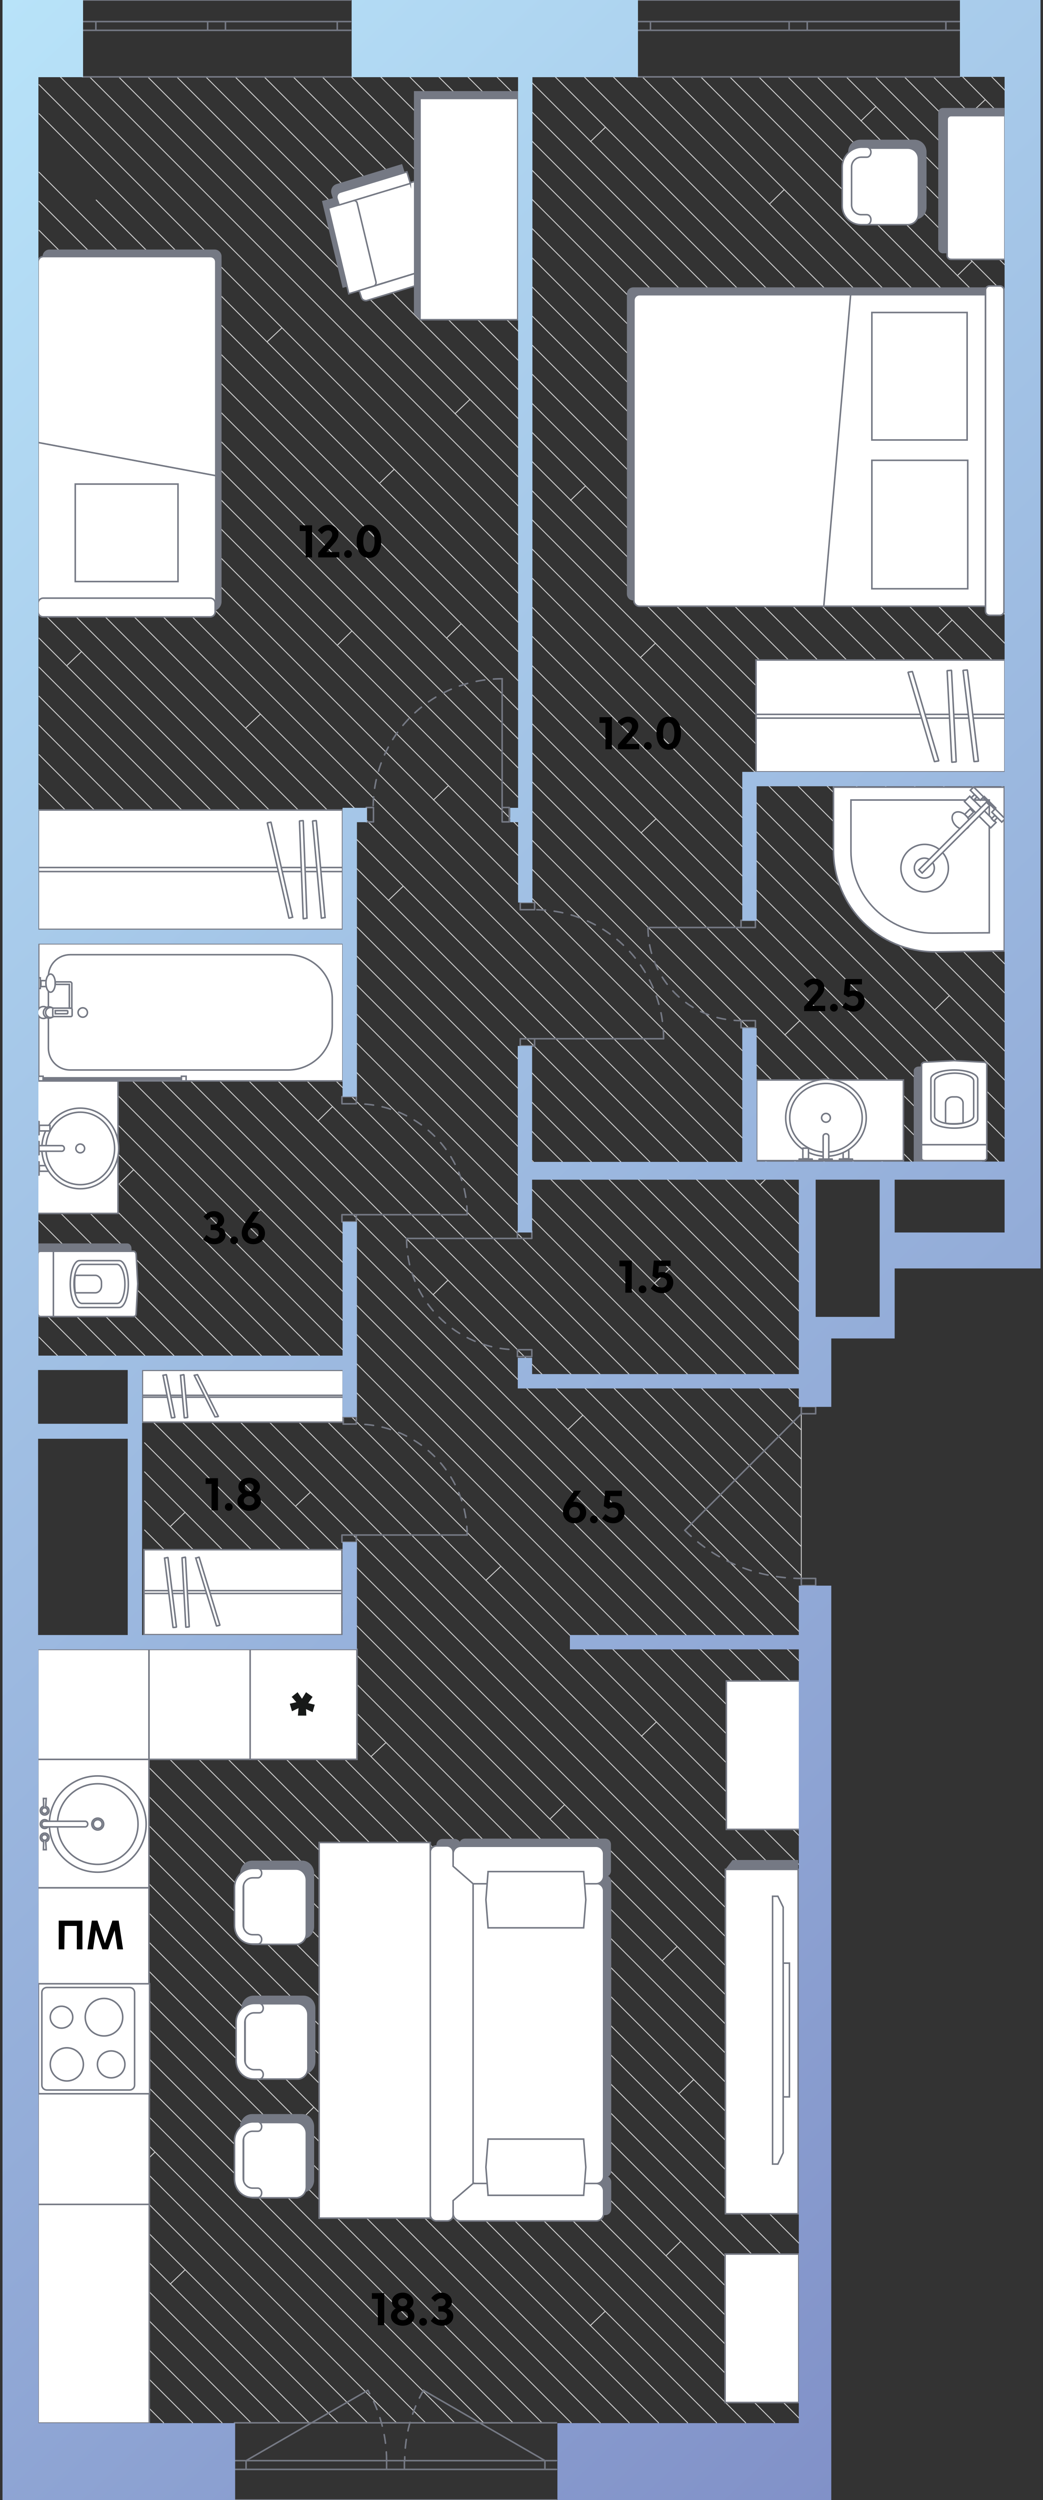 <svg width="334" height="800" fill="none" xmlns="http://www.w3.org/2000/svg"><rect width="100%" height="100%" fill="#333333" stroke="none"/><g clip-path="url(#a)"><path d="m317.6 24.6 4.9 5M308.3 24.6l14.2 14.3M298.9 24.6l23.6 23.6M289.6 24.6l32.9 32.9M280.3 24.6l42.2 42.2M271 24.6l51.5 51.6M261.7 24.6l60.8 60.9M252.3 24.6l70.2 70.2M243 24.6l79.5 79.5M233.7 24.6l88.8 88.8M224.4 24.6l98.1 98.2M215.1 24.6l107.4 107.5M205.7 24.6l116.8 116.8M196.4 24.6l126.1 126.1M187.1 24.6 322.5 160M177.8 24.6l144.7 144.8M168.5 24.6l154 154.1M159.1 24.6 322.5 188M149.8 24.6l172.7 172.7M140.5 24.6l182 182M131.2 24.6 322.5 216M121.9 24.6l200.6 200.7M112.5 24.6l210 210M103.2 24.6l219.3 219.3M93.9 24.6l228.6 228.6M84.6 24.6l237.9 238M75.3 24.6l247.2 247.3M65.9 24.6l256.6 256.6M56.6 24.6l265.9 265.9M47.3 24.6l275.2 275.2M38 24.6l284.5 284.6M28.7 24.6l293.8 293.9M19.3 24.6l303.2 303.2M12.5 27.1l310 310M12.5 36.4l310 310M30.8 64 328 361.2M12.5 55.1 330.4 373M12.5 64.4 321.1 373M12.5 73.7 311.8 373M12.5 83l290 290M12.5 92.3 293.2 373M12.5 101.7 283.8 373M12.5 111l262 262M12.5 120.3l252.2 252.2M12.5 129.6l246.6 246.6M12.5 138.9l245.9 245.9M12.5 148.3l244.2 244.2M12.5 157.6l243.6 243.6M12.5 166.9l245.4 245.4M12.5 176.2l244.1 244.1M12.5 185.5l244.1 244.1M12.5 194.9 256.6 439M12.5 204.2l244.1 244.1M12.5 213.5l244.1 244.1M12.5 222.8l244.1 244.1M12.5 232.1l244.1 244.1M256.6 514.9v-66.6M12.5 241.5l244.1 244.1M12.5 250.8l244.1 244.1M12.5 260.1l244.1 244.1M12.5 269.4l244.1 244.1M12.5 278.7l244.1 244.1M12.5 288.1l244.1 244.1M12.5 297.4l244.1 244.1M12.5 306.7l244.1 244.1M12.5 316l244.1 244.1M12.5 325.3l244.1 244.1M12.5 334.7l244.1 244.1M12.5 344l244.1 244.1M12.5 353.3l244.1 244.1M12.5 362.6l244.1 244.1M12.5 371.9 256.6 616M12.5 381.3l244.1 244.1M12.5 390.6l244.1 244.1M12.5 399.9l33.9 33.9M12.5 409.2l24.6 24.6M12.5 418.5l15.3 15.3M12.5 427.9l5.9 5.9M12.5 530.4l244.1 244.1M12.5 539.7l235.6 235.6M12.5 549l226.3 226.3M12.5 558.3l217 217M12.5 567.6l207.7 207.7M12.5 577l198.4 198.3M12.5 586.3l189 189M12.5 595.6l179.7 179.7M12.5 604.9l170.4 170.4M12.5 614.2l161.1 161.1M12.5 623.6l151.8 151.7M12.5 632.9l142.4 142.4M12.5 642.2l133.1 133.1M12.5 651.5l123.8 123.8M12.5 660.8 127 775.3M12.5 670.2l105.2 105.1M12.5 679.5l95.8 95.8M12.5 688.8 99 775.3M12.5 698.1l77.2 77.2M12.5 707.4l67.9 67.9M12.5 716.8l58.6 58.5M12.5 726.1l49.2 49.2M12.5 735.4l39.9 39.9M12.5 744.7l30.6 30.6M12.5 754l21.3 21.3M12.5 763.4l12 11.9" stroke="#CCC" stroke-width=".3" stroke-miterlimit="10" stroke-linecap="round" stroke-linejoin="round"/><path d="m12.5 772.7 2.6 2.6" stroke="#CCC" stroke-width=".5" stroke-miterlimit="10" stroke-linecap="round" stroke-linejoin="round"/><path d="m46.3 452.3 210.3 210.3M46.3 461.7 256.6 672M51 438.4 256.6 644M46.3 443l210.3 210.3M46.3 471l210.3 210.3M46.3 480.3l210.3 210.3M46.3 489.6l210.3 210.3M46.3 498.9l210.3 210.3M46.3 508.2l210.3 210.4M46.3 517.6l210.3 210.3M47.2 527.8l209.4 209.4M37.9 527.8l218.7 218.7M28.5 527.8l228.1 228M19.2 527.8l237.4 237.4M315.5 31.9l-4.8 4.5M280.5 34.1l-4.8 4.6M311.3 83.6l-4.7 4.6M251.1 60.7l-4.7 4.6M193.9 40.7l-4.8 4.6M287.1 106l-4.7 4.6M309.1 146.6l-4.8 4.6M274.1 148.9l-4.8 4.6M304.9 198.4l-4.7 4.6M244.7 175.5 240 180M187.5 155.5l-4.8 4.6M280.7 220.8l-4.7 4.5M154.6 76l-4.7 4.6M119.6 78.3l-4.7 4.6M150.5 127.8l-4.8 4.6M90.3 104.9l-4.8 4.5M33 84.9l-4.8 4.6M126.2 150.2l-4.7 4.5M147.7 199.6l-4.7 4.6M112.7 201.9l-4.7 4.6M143.6 251.4l-4.8 4.6M83.4 228.5l-4.8 4.5M26.1 208.5l-4.7 4.5M129.1 283.6l-4.7 4.5M245.2 548.7l-4.8 4.6M210.2 551l-4.8 4.6M241 600.5l-4.7 4.6M180.8 577.5l-4.7 4.6M123.6 557.6l-4.8 4.5M216.8 622.9l-4.7 4.5M222.1 665.5l-4.7 4.5M187.2 667.8l-4.8 4.5M218 717.2l-4.7 4.6M157.8 694.3l-4.7 4.6M100.5 674.3l-4.7 4.6M193.8 739.6l-4.8 4.6M101.1 311.4l-4.8 4.6M106.5 354.1l-4.7 4.6M54.4 330l-4.7 4.6M83.5 387l-4.7 4.6M100.1 450.2l-4.7 4.6M99.4 477.5l-4.8 4.5M59.3 483.9l-4.8 4.6M75 555.6l-4.7 4.6M36.4 591.6l-4.7 4.5M49.6 688.7l-4.7 4.5M114.1 613.4l-4.7 4.5M59.3 726.3l-4.8 4.6M143.4 409.7l-4.7 4.6M186.6 452.9l-4.7 4.5M160.4 501.2l-4.8 4.5M248.1 374.5l-4.7 4.6M214.4 406l-4.8 4.6M210.1 262l-4.8 4.5M303.3 262l-4.8 4.6M304 318.6l-4.7 4.6M256.1 326.6l-4.8 4.6M209.9 205.8l-4.8 4.6M234.4 99.9l-4.7 4.6M64.8 172.6l-4.8 4.6M42.8 374.3l-4.7 4.6" stroke="#CCC" stroke-width=".3" stroke-miterlimit="10" stroke-linecap="round" stroke-linejoin="round"/><path d="M47.7 563H12.1v41.1h35.6V563ZM114.3 527.8H47.7V563h66.6v-35.2Z" fill="#fff" stroke="#757984" stroke-width=".5" stroke-miterlimit="10"/><path d="M31.3 599.1c8.561 0 15.5-6.895 15.5-15.4s-6.939-15.4-15.5-15.4c-8.56 0-15.5 6.895-15.5 15.4s6.94 15.4 15.5 15.4Z" fill="#fff" stroke="#757984" stroke-width=".5" stroke-miterlimit="10"/><path d="M31.3 596.6c7.125 0 12.9-5.776 12.9-12.9 0-7.124-5.775-12.9-12.9-12.9-7.124 0-12.9 5.776-12.9 12.9 0 7.124 5.776 12.9 12.9 12.9Z" fill="#fff" stroke="#757984" stroke-width=".5" stroke-miterlimit="10"/><path d="M31.3 585.6a1.9 1.9 0 1 0 0-3.8 1.9 1.9 0 0 0 0 3.8Z" fill="#fff" stroke="#757984" stroke-width=".5" stroke-miterlimit="10"/><path d="M31.3 585.1a1.4 1.4 0 1 0 0-2.8 1.4 1.4 0 0 0 0 2.8ZM14.3 580.8a1.4 1.4 0 1 0 0-2.8 1.4 1.4 0 0 0 0 2.8ZM14.3 585.1a1.4 1.4 0 1 0 0-2.8 1.4 1.4 0 0 0 0 2.8Z" fill="#fff" stroke="#757984" stroke-width=".5" stroke-miterlimit="10"/><path d="M13.4 583.7c0-.5.4-.9.8-.9H27.3c.4 0 .8.4.8.9s-.4.9-.8.9H14.2c-.4 0-.8-.3-.8-.9ZM14 578.7l-.1-3.2h.9l-.2 3.2H14Z" fill="#fff" stroke="#757984" stroke-width=".5" stroke-miterlimit="10"/><path d="M14.3 580.3a.9.9 0 1 0 0-1.8.9.9 0 0 0 0 1.8ZM14.3 589.4a1.4 1.4 0 1 0 0-2.8 1.4 1.4 0 0 0 0 2.8Z" fill="#fff" stroke="#757984" stroke-width=".5" stroke-miterlimit="10"/><path d="m14 588.7-.1 3.2h.9l-.2-3.2H14Z" fill="#fff" stroke="#757984" stroke-width=".5" stroke-miterlimit="10"/><path d="M14.3 588.9a.9.9 0 1 0 0-1.8.9.9 0 0 0 0 1.8ZM47.7 604.1H12.1v30.8h35.6v-30.8ZM47.8 650.2H12.2v125.2h35.6V650.2Z" fill="#fff" stroke="#757984" stroke-width=".5" stroke-miterlimit="10"/><path d="M47.8 660.2H12.2v45.2h35.6v-45.2ZM114.3 527.8H80.1V563h34.2v-35.2ZM47.7 527.8H12.1V563h35.6v-35.2Z" fill="#fff" stroke="#757984" stroke-width=".5" stroke-miterlimit="10"/><path d="M315.6 92.2H202.8c-1 0-1.8.8-1.8 1.8v96.1c0 1 .8 1.8 1.8 1.8h112.8V92.2Z" fill="#757984" stroke="#757984" stroke-width=".5" stroke-miterlimit="10"/><path d="M204.8 94.3c-1 0-1.8.8-1.8 1.8v96.1c0 1 .8 1.8 1.8 1.8h110.8V94.3H204.8Z" fill="#fff" stroke="#757984" stroke-width=".5" stroke-miterlimit="10"/><path d="M317 196.9h3.2c.7 0 1.3-.6 1.3-1.3V92.8c0-.7-.6-1.3-1.3-1.3h-3.3c-.7 0-1.3.6-1.3 1.3v102.8c0 .7.5 1.3 1.4 1.3Z" fill="#fff" stroke="#757984" stroke-width=".5" stroke-miterlimit="10"/><path d="M309.7 100h-30.5v40.8h30.5V100ZM309.9 147.3h-30.7v41.1h30.7v-41.1ZM263.8 194l8.6-99.7" stroke="#757984" stroke-width=".5" stroke-miterlimit="10"/><path d="M301.9 80.8h19.5v-46h-19.5c-.7 0-1.2.6-1.2 1.2v43.6c0 .7.6 1.2 1.2 1.2Z" fill="#757984" stroke="#757984" stroke-width=".5" stroke-miterlimit="10"/><path d="M304.6 83h17.2V37h-17.3c-.7 0-1.2.6-1.2 1.2v43.6c0 .7.6 1.2 1.3 1.2Z" fill="#fff" stroke="#757984" stroke-width=".5" stroke-miterlimit="10"/><path d="M275.501 45.2h17.3c1.9 0 3.4 1.5 3.4 3.4v17.8c0 1.9-1.5 3.4-3.4 3.4h-17.3c-1.9 0-3.4-1.5-3.4-3.4V48.6c0-1.9 1.5-3.4 3.4-3.4Z" fill="#757984" stroke="#757984" stroke-miterlimit="10"/><path d="M276.1 47.4h14.6c1.9 0 3.4 1.5 3.4 3.4v17.7c0 1.9-1.5 3.4-3.4 3.4h-14.6c-1.9 0-3.4-1.5-3.4-3.4V50.8c0-1.9 1.6-3.5 3.4-3.4Z" fill="#fff" stroke="#757984" stroke-width=".5" stroke-miterlimit="10"/><path d="M275.7 47.1h1.9c.7 0 1.3.7 1.3 1.6 0 .9-.6 1.6-1.3 1.6h-1.8c-1.7 0-3.1 1.4-3.1 3.1v12.2c0 1.7 1.4 3.1 3.1 3.1h1.8c.7 0 1.3.7 1.3 1.6 0 .9-.6 1.6-1.3 1.6h-1.9c-3.3 0-6-2.7-6-6V53.4c0-3.3 2.7-6.1 6-6.3ZM321.8 211.2h-79.7V247h79.7v-35.8Z" fill="#fff" stroke="#757984" stroke-width=".5" stroke-miterlimit="10"/><path d="M321.8 228.6h-79.7v1.2h79.7v-1.2Z" fill="#fff" stroke="#757984" stroke-width=".5" stroke-miterlimit="10"/><path d="m313.299 243.5-3.5-29c0-.1 0-.1-.1-.1l-1.2.1-.1.1 3.5 29c0 .1 0 .1.1.1l1.2-.1c.1-.1.2-.1.1-.1ZM306.2 243.7l-1.5-29.1c0-.1 0-.1-.1-.1l-1.2.1s-.1 0-.1.1l1.5 29.1c0 .1 0 .1.1.1l1.2-.1.1-.1ZM300.6 243.4l-8.4-28.4c0-.1 0-.1-.1-.1l-1.2.2-.1.1 8.4 28.4c0 .1 0 .1.1.1l1.2-.2c.1 0 .1-.1.1-.1ZM109.9 438.5H45.6v16.6h64.3v-16.6Z" fill="#fff" stroke="#757984" stroke-width=".5" stroke-miterlimit="10"/><path d="M109.9 446.5H45.6v.6h64.3v-.6Z" fill="#fff" stroke="#757984" stroke-width=".5" stroke-miterlimit="10"/><path d="m52.2 440.1 2.7 13.5c0 .1 0 .1.1.1l.9-.1.1-.1-2.7-13.5c0-.1 0-.1-.1-.1l-1 .2c-.1 0 0 0 0 0Z" fill="#fff"/><path d="m52.2 440.1 2.7 13.5c0 .1 0 .1.1.1l.9-.1.1-.1-2.7-13.5c0-.1 0-.1-.1-.1l-1 .2Zm0 0s-.1 0 0 0Z" stroke="#757984" stroke-width=".5" stroke-miterlimit="10"/><path d="m57.8 440.1 1.2 13.5c0 .1 0 .1.1.1l.9-.1s.1 0 .1-.1L58.9 440c0-.1 0-.1-.1-.1l-1 .2s0-.1 0 0Z" fill="#fff"/><path d="m57.8 440.1 1.2 13.5c0 .1 0 .1.1.1l.9-.1s.1 0 .1-.1L58.9 440c0-.1 0-.1-.1-.1l-1 .2Zm0 0c0-.1 0 0 0 0Z" stroke="#757984" stroke-width=".5" stroke-miterlimit="10"/><path d="m62.2 440.1 6.6 13.2c0 .1 0 .1.1.1l.9-.1.1-.1-6.6-13.2c0-.1 0-.1-.1-.1l-1 .2ZM109.5 495.9H46.1v27.2h63.4v-27.2Z" fill="#fff" stroke="#757984" stroke-width=".5" stroke-miterlimit="10"/><path d="M109.5 509H46.1v.9h63.4v-.9Z" fill="#fff" stroke="#757984" stroke-width=".5" stroke-miterlimit="10"/><path d="m52.7 498.6 2.7 22.1c0 .1 0 .1.1.1l.9-.1.1-.1-2.7-22.1c0-.1 0-.1-.1-.1l-1 .2c-.1 0 0 0 0 0Z" fill="#fff"/><path d="m52.7 498.6 2.7 22.1c0 .1 0 .1.1.1l.9-.1.1-.1-2.7-22.1c0-.1 0-.1-.1-.1l-1 .2Zm0 0s-.1 0 0 0Z" stroke="#757984" stroke-width=".5" stroke-miterlimit="10"/><path d="m58.3 498.5 1.2 22.1c0 .1 0 .1.1.1l.9-.1s.1 0 .1-.1l-1.2-22.1c0-.1 0-.1-.1-.1l-1 .2s0-.1 0 0Z" fill="#fff"/><path d="m58.3 498.5 1.2 22.1c0 .1 0 .1.1.1l.9-.1s.1 0 .1-.1l-1.2-22.1c0-.1 0-.1-.1-.1l-1 .2Zm0 0c0-.1 0 0 0 0Z" stroke="#757984" stroke-width=".5" stroke-miterlimit="10"/><path d="m62.7 498.6 6.6 21.6c0 .1 0 .1.1.1l.9-.2.1-.1-6.6-21.6c0-.1 0-.1-.1-.1l-1 .3ZM109.7 259.2H12.3v38.2h97.4v-38.2Z" fill="#fff" stroke="#757984" stroke-width=".5" stroke-miterlimit="10"/><path d="M109.7 277.6H12.3v1.3h97.4v-1.3Z" fill="#fff" stroke="#757984" stroke-width=".5" stroke-miterlimit="10"/><path d="m104.1 293.6-2.8-30.9c0-.1 0-.1-.1-.1l-1 .1-.1.1 2.8 30.9c0 .1 0 .1.1.1l1.1-.2c.1 0 0 0 0 0Z" fill="#fff"/><path d="m104.1 293.6-2.8-30.9c0-.1 0-.1-.1-.1l-1 .1-.1.1 2.8 30.9c0 .1 0 .1.1.1l1.1-.2Zm0 0s.1 0 0 0Z" stroke="#757984" stroke-width=".5" stroke-miterlimit="10"/><path d="m98.3 293.8-1.2-31.1c0-.1 0-.1-.1-.1l-1 .1s-.1 0-.1.1l1.2 31.1c0 .1 0 .1.1.1l1.1-.2Z" fill="#fff" stroke="#757984" stroke-width=".5" stroke-miterlimit="10"/><path d="m93.7 293.5-6.9-30.3c0-.1 0-.1-.1-.1l-1 .2-.1.1 6.9 30.3c0 .1 0 .1.1.1l1.1-.3s0 .1 0 0Z" fill="#fff"/><path d="m93.7 293.5-6.9-30.3c0-.1 0-.1-.1-.1l-1 .2-.1.1 6.9 30.3c0 .1 0 .1.1.1l1.1-.3Zm0 0c0 .1 0 0 0 0Z" stroke="#757984" stroke-width=".5" stroke-miterlimit="10"/><path d="M294.1 341.8c-.5 0-1 .4-1 .8v28.8H314v-28.8c0-.5-.4-.8-1-.8l-9.5-.5-9.4.5Z" fill="#757984" stroke="#757984" stroke-miterlimit="10"/><path d="M296.1 339.9c-.5 0-1 .4-1 .8v29.9c0 .5.4.8 1 .8H315c.5 0 1-.4 1-.8v-29.9c0-.5-.4-.8-1-.8l-9.5-.5-9.4.5Z" fill="#fff" stroke="#757984" stroke-width=".5" stroke-miterlimit="10" stroke-linecap="round" stroke-linejoin="round"/><path d="M298.1 345.2v12.9c0 1.6 3.4 2.9 7.5 2.9s7.5-1.3 7.5-2.9v-12.8c0-1.6-3.4-2.9-7.5-2.9s-7.5 1.2-7.5 2.8Z" fill="#fff" stroke="#757984" stroke-width=".5" stroke-miterlimit="10" stroke-linecap="round" stroke-linejoin="round"/><path d="M295.1 366.3h20.8M299.3 345.9v11.3c0 1.4 2.8 2.5 6.2 2.5 3.4 0 6.3-1.2 6.3-2.5v-11.3c0-1.4-2.8-2.5-6.2-2.5-3.5.1-6.3 1.2-6.3 2.5Z" stroke="#757984" stroke-width=".5" stroke-miterlimit="10" stroke-linecap="round" stroke-linejoin="round"/><path d="M302.8 353v6.4c.8.2 1.7.2 2.8.2 1.1 0 1.9-.1 2.8-.2V353c0-1.1-1-2-2.2-2h-1.1c-1.3 0-2.3.9-2.3 2Z" stroke="#757984" stroke-width=".5" stroke-miterlimit="10" stroke-linecap="round" stroke-linejoin="round"/><path d="m321.6 304.3-22.2.3c-18 0-32.5-14.5-32.5-32.5v-20.2h54.7v52.4Z" fill="#fff" stroke="#757985" stroke-width=".5" stroke-miterlimit="10"/><path d="m316.8 298.5-18.1.1c-14.5 0-26.2-11.8-26.2-26.2V256h44.3v42.5Z" fill="#fff" stroke="#757985" stroke-width=".5" stroke-miterlimit="10"/><path d="m310.543 254.787-1.697 1.697 8.414 8.415 1.697-1.697-8.414-8.415ZM309.958 264.851c.899-.899.614-2.64-.636-3.889-1.25-1.25-2.991-1.535-3.889-.637-.898.898-.613 2.64.636 3.889 1.25 1.25 2.991 1.535 3.889.637ZM296.1 285.4a7.6 7.6 0 1 0 0-15.2 7.6 7.6 0 0 0 0 15.2Z" fill="#fff" stroke="#757985" stroke-width=".5" stroke-miterlimit="9.998"/><path d="M296 281a3.2 3.2 0 1 0 0-6.4 3.2 3.2 0 0 0 0 6.4Z" fill="#fff" stroke="#757985" stroke-width=".5" stroke-miterlimit="10"/><path d="m315.877 256.692-21.637 21.637 1.061 1.061 21.637-21.638-1.061-1.06ZM315.185 254.886l-.354.354 3.677 3.677.354-.354-3.677-3.677ZM318.675 258.828l-1.061 1.061 3.182 3.182 1.061-1.061-3.182-3.182ZM311.786 251.834l-1.06 1.061 3.182 3.182 1.06-1.061-3.182-3.182ZM318.578 260.915l-1.06 1.06.777.778 1.061-1.061-.778-.777Z" fill="#fff" stroke="#757985" stroke-width=".5" stroke-miterlimit="9.998"/><path d="m312.079 254.24-1.06 1.061.777.778 1.061-1.061-.778-.778ZM310.695 258.824l-1.768 1.768 1.06 1.06 1.768-1.768-1.06-1.06Z" fill="#fff" stroke="#757985" stroke-width=".5" stroke-miterlimit="9.998"/><path d="M41.6 399.4c0-.5-.4-1-.8-1H12v20.9h28.8c.5 0 .8-.4.8-1l.5-9.5-.5-9.4Z" fill="#757984" stroke="#757984" stroke-miterlimit="10"/><path d="M43.6 401.4c0-.5-.4-1-.8-1H12.9c-.5 0-.8.4-.8 1v18.9c0 .5.4 1 .8 1h29.9c.5 0 .8-.4.8-1l.5-9.5-.5-9.4Z" fill="#fff" stroke="#757984" stroke-width=".5" stroke-miterlimit="10" stroke-linecap="round" stroke-linejoin="round"/><path d="M38.2 403.4H25.4c-1.6 0-2.9 3.4-2.9 7.5s1.3 7.5 2.9 7.5h12.8c1.6 0 2.9-3.4 2.9-7.5s-1.3-7.5-2.9-7.5Z" fill="#fff" stroke="#757984" stroke-width=".5" stroke-miterlimit="10" stroke-linecap="round" stroke-linejoin="round"/><path d="M17.1 400.5v20.8M37.5 404.6H26.2c-1.4 0-2.5 2.8-2.5 6.2 0 3.4 1.2 6.3 2.5 6.3h11.3c1.4 0 2.5-2.8 2.5-6.2 0-3.4-1.2-6.3-2.5-6.3Z" stroke="#757984" stroke-width=".5" stroke-miterlimit="10" stroke-linecap="round" stroke-linejoin="round"/><path d="M30.5 408.1h-6.4c-.2.8-.2 1.7-.2 2.8 0 1.1.1 1.9.2 2.8h6.4c1.1 0 2-1 2-2.2v-1.1c0-1.3-1-2.3-2-2.3Z" stroke="#757984" stroke-width=".5" stroke-miterlimit="10" stroke-linecap="round" stroke-linejoin="round"/><path d="M289.3 345.6h-47v25.8h47v-25.8Z" fill="#fff" stroke="#757984" stroke-width=".5" stroke-miterlimit="10"/><path d="M266.5 370.9h-4.2v.4h4.2v-.4ZM271.8 367.4H270v3.4h1.8v-3.4Z" fill="#fff" stroke="#757984" stroke-width=".5" stroke-miterlimit="10" stroke-linecap="round" stroke-linejoin="round"/><path d="M264.5 370c7.124 0 12.9-5.507 12.9-12.3 0-6.793-5.776-12.3-12.9-12.3-7.125 0-12.9 5.507-12.9 12.3 0 6.793 5.775 12.3 12.9 12.3Z" fill="#fff" stroke="#757984" stroke-width=".5" stroke-miterlimit="10" stroke-linecap="round" stroke-linejoin="round"/><path d="M264.499 368.7c6.407 0 11.6-4.925 11.6-11s-5.193-11-11.6-11c-6.406 0-11.6 4.925-11.6 11s5.194 11 11.6 11Z" fill="#fff" stroke="#757984" stroke-width=".5" stroke-miterlimit="10" stroke-linecap="round" stroke-linejoin="round"/><path d="M264.5 359.1a1.4 1.4 0 1 0 0-2.8 1.4 1.4 0 0 0 0 2.8ZM265.4 363.6c0-.4-.4-.8-.9-.8s-.9.4-.9.8v7.3h1.8v-7.3 0ZM273 370.9h-4.2v.4h4.2v-.4ZM258.9 367.4h-1.8v3.4h1.8v-3.4ZM260.099 370.9h-4.2v.4h4.2v-.4Z" fill="#fff" stroke="#757984" stroke-width=".5" stroke-miterlimit="10" stroke-linecap="round" stroke-linejoin="round"/><path d="M13.9 195.1V82c0-1 .9-1.9 1.9-1.9h53c1 0 1.9.9 1.9 1.9v110.5c0 1.6-1.3 2.8-2.8 2.8H14.2c-.2 0-.3-.1-.3-.2Z" fill="#757984" stroke="#757984" stroke-width=".5" stroke-miterlimit="10"/><path d="M12.2 193.2V83.8c0-.9.7-1.7 1.7-1.7h53.5c.9 0 1.7.7 1.7 1.7v109.4H12.2Z" fill="#fff" stroke="#757984" stroke-width=".5" stroke-miterlimit="10"/><path d="M12.2 193v2.8c0 .9.7 1.6 1.6 1.6h53.5c.9 0 1.6-.7 1.6-1.6V193c0-.9-.7-1.6-1.6-1.6H13.8c-.8 0-1.6.7-1.6 1.6Z" fill="#fff" stroke="#757984" stroke-width=".5" stroke-miterlimit="10"/><path d="M57 154.9H24.1v31.2H57v-31.2ZM69 152.2l-56.8-10.6" stroke="#757984" stroke-width=".5" stroke-miterlimit="10"/><path d="M128.6 52.8 108 59.1c-1.3.3-2 1.6-1.6 2.9l.5 1.6-3.5.9 6.5 27.3 10.8-2.6-6.5-27.3 15.7-4.8-1.3-4.3Z" fill="#757984" stroke="#757984" stroke-width=".5" stroke-miterlimit="10"/><path d="m134.388 57.554-25.918 7.91 8.231 26.971 25.919-7.91-8.232-26.971Z" fill="#fff" stroke="#757984" stroke-width=".5" stroke-miterlimit="9.996"/><path d="m112.9 64.2-7.7 2.4 6.5 27.4 7.9-2.4c.6-.2.9-.8.8-1.4l-6-25.1c-.1-.7-.8-1.1-1.5-.9Z" fill="#fff" stroke="#757984" stroke-width=".5" stroke-miterlimit="10"/><path d="m131.401 58.7-1.1-3.7-21.4 6.5c-.8.3-1.2 1.1-1 2l.7 2.1 22.8-6.9ZM138 85.9l1.1 3.7-21.4 6.5c-.8.3-1.8-.1-2-1L115 93l23-7.1Z" fill="#fff" stroke="#757984" stroke-width=".5" stroke-miterlimit="10"/><path d="M165.901 29.4h-33.1v70.9l1.8 1.8V31.5h31.3v-2.1Z" fill="#757984" stroke="#757984" stroke-width=".5" stroke-miterlimit="10"/><path d="M165.8 31.5h-31.3v70.8h31.3V31.5Z" fill="#fff" stroke="#757984" stroke-width=".5" stroke-miterlimit="10"/><path d="m234.1 599.8-1.5-1.3c-.2-.2-.2-.5-.1-.6l2.1-2.7h21v3.1h-20.4l-1.1 1.5Z" fill="#757984"/><path d="M255.6 598.2h-23.3v110.2h23.3V598.2Z" fill="#fff" stroke="#757984" stroke-width=".5" stroke-miterlimit="10"/><path d="M247.399 649.7v-42.9h1.7l1.7 3.5v78.6l-1.7 3.6h-1.7v-42.8ZM252.8 628.2h-2V671h2v-42.8ZM47.9 634.8H12.3V670h35.6v-35.2Z" fill="#fff" stroke="#757984" stroke-width=".5" stroke-miterlimit="10"/><path d="M13.4 637.6v29.6c0 .9.7 1.6 1.6 1.6h26.5c.9 0 1.6-.7 1.6-1.6v-29.6c0-.9-.7-1.6-1.6-1.6H15c-.9 0-1.6.7-1.6 1.6Z" fill="#fff" stroke="#757984" stroke-width=".5" stroke-miterlimit="10"/><path d="M35.6 664.9c2.43 0 4.4-1.925 4.4-4.3s-1.97-4.3-4.4-4.3c-2.43 0-4.4 1.925-4.4 4.3s1.97 4.3 4.4 4.3ZM21.4 665.9a5.3 5.3 0 1 0 0-10.6 5.3 5.3 0 0 0 0 10.6ZM33.3 651.5a6 6 0 1 0 0-12 6 6 0 0 0 0 12ZM19.7 649c1.988 0 3.6-1.567 3.6-3.5s-1.612-3.5-3.6-3.5c-1.989 0-3.6 1.567-3.6 3.5s1.611 3.5 3.6 3.5ZM256.2 537.9h-23.6v47.5h23.6v-47.5ZM255.8 721.3h-23.6v47.5h23.6v-47.5ZM109.8 302H12.4v43.9h97.4V302Z" fill="#fff" stroke="#757984" stroke-width=".5" stroke-miterlimit="10"/><path d="M92.2 305.5H22.5c-3.9 0-7 3.1-7 7v22.9c0 3.9 3.1 7 7 7h69.7c7.9 0 14.2-6.4 14.2-14.2v-8.4c.1-7.9-6.3-14.3-14.2-14.3Z" fill="#fff" stroke="#757984" stroke-width=".5" stroke-miterlimit="10"/><path d="M13.9 325.9a1.9 1.9 0 1 0 0-3.8 1.9 1.9 0 0 0 0 3.8Z" fill="#fff" stroke="#757984" stroke-width=".5" stroke-miterlimit="10"/><path d="M15.7 325.8a1.8 1.8 0 1 0 0-3.6 1.8 1.8 0 0 0 0 3.6Z" fill="#fff" stroke="#757984" stroke-width=".5" stroke-miterlimit="10"/><path d="M16.2 325.6a1.6 1.6 0 1 0 0-3.2 1.6 1.6 0 0 0 0 3.2ZM12.9 312.9h-.6v3.4h.6v-3.4ZM14.8 313.8h-1.7v1.9h1.7v-1.9ZM26.5 325.5a1.5 1.5 0 1 0 0-3 1.5 1.5 0 0 0 0 3Z" fill="#fff" stroke="#757984" stroke-width=".5" stroke-miterlimit="10"/><path d="M16.2 317.5c.829 0 1.5-1.298 1.5-2.9 0-1.602-.671-2.9-1.5-2.9-.828 0-1.5 1.298-1.5 2.9 0 1.602.672 2.9 1.5 2.9ZM16.9 322.6h5.8c.2 0 .4.2.4.4v1.9c0 .2-.2.4-.4.4h-5.8v-2.7Z" fill="#fff" stroke="#757984" stroke-width=".5" stroke-miterlimit="10"/><path d="M17.7 324.4h3.8c.1 0 .2-.1.2-.2v-.6c0-.1-.1-.2-.2-.2h-3.8v1ZM22.5 314.2h-4.8v.8h4.5v7.6h.8v-8c-.1-.2-.3-.4-.5-.4ZM13.8 344.4h-1.5v1.5h1.5v-1.5ZM59.6 344.4h-1.5v1.5h1.5v-1.5ZM58.1 344.9H13.8v.5h44.3v-.5Z" fill="#fff" stroke="#757984" stroke-width=".5" stroke-miterlimit="10"/><path d="M147.3 598.7v-8.5c0-.9.7-1.6 1.6-1.6h44.9c.9 0 1.6.7 1.6 1.6v8.5c0 .9-.7 1.6-1.6 1.6h-44.9c-.9 0-1.6-.7-1.6-1.6ZM147.3 593.9v-3.5c0-1-.8-1.7-1.7-1.7h-3.9c-1 0-1.7.8-1.7 1.7v3.5c0 1 .8 1.7 1.7 1.7h3.9c.9 0 1.7-.8 1.7-1.7ZM188.6 698.2v8.7c0 .9.7 1.7 1.7 1.7h3.5c.9 0 1.7-.7 1.7-1.7v-8.7c0-.9-.7-1.7-1.7-1.7h-3.5c-.9 0-1.7.8-1.7 1.7Z" fill="#757984" stroke="#757984" stroke-width=".5" stroke-miterlimit="10"/><path d="M187.6 602v92.8c0 .9.8 1.7 1.7 1.7h4.5c.9 0 1.7-.8 1.7-1.7V602c0-.9-.8-1.7-1.7-1.7h-4.5c-1 0-1.7.8-1.7 1.7Z" fill="#757984" stroke="#757984" stroke-width=".5" stroke-miterlimit="10"/><path d="M145.1 701.1v7.2c0 1.3 1.1 2.4 2.4 2.4h43.4c1.3 0 2.4-1.1 2.4-2.4v-7.2c0-1.3-1.1-2.4-2.4-2.4h-43.4c-1.3 0-2.4 1-2.4 2.4ZM193.3 605v91.4c0 1.3-1 2.3-2.3 2.3h-38.7c-1.3 0-2.3-1-2.3-2.3V605c0-1.3 1-2.3 2.3-2.3H191c1.3 0 2.3 1.1 2.3 2.3Z" fill="#fff" stroke="#757984" stroke-width=".5" stroke-miterlimit="10"/><path d="M145.1 593.2v7.2c0 1.3 1.1 2.4 2.4 2.4h43.4c1.3 0 2.4-1.1 2.4-2.4v-7.2c0-1.3-1.1-2.4-2.4-2.4h-43.4c-1.3 0-2.4 1.1-2.4 2.4ZM155.6 693.5l.7 9h30.6l.7-9-.7-9h-30.6l-.7 9Z" fill="#fff" stroke="#757984" stroke-width=".5" stroke-miterlimit="10"/><path d="m155.6 607.9.7 9h30.6l.7-9-.7-9h-30.6l-.7 9ZM137.8 592.6v116.2c0 1 .9 1.9 1.9 1.9h3.5c1.1 0 1.9-.8 1.9-1.9v-4.6l6.4-5.5v-95.9l-6.4-5.6v-4.6c0-1-.9-1.9-1.9-1.9h-3.4c-1.1 0-2 .9-2 1.9ZM137.8 589.6h-35.6v120.2h35.6V589.6Z" fill="#fff" stroke="#757984" stroke-width=".5" stroke-miterlimit="10"/><path d="M77.4 680.5v17.1c0 1.9 1.5 3.5 3.3 3.5h16.1c1.8 0 3.299-1.5 3.299-3.5v-17.1c0-1.9-1.5-3.5-3.3-3.5H80.7c-1.8 0-3.3 1.6-3.3 3.5Z" fill="#757984" stroke="#757984" stroke-miterlimit="10"/><path d="M78 682.7v17.1c0 1.9 1.5 3.5 3.3 3.5h13.5c1.8 0 3.3-1.5 3.3-3.5v-17.1c0-1.9-1.5-3.5-3.3-3.5H81.3c-1.8 0-3.3 1.5-3.3 3.5Z" fill="#fff" stroke="#757984" stroke-width=".5" stroke-miterlimit="10"/><path d="M75.1 685v12.3c0 3.3 2.5 5.9 5.7 5.9h1.8c.7 0 1.2-.7 1.2-1.5s-.6-1.5-1.2-1.5h-1.7c-1.6 0-3-1.3-3-3.1v-12c0-1.7 1.3-3.1 3-3.1h1.7c.7 0 1.2-.7 1.2-1.5s-.6-1.5-1.2-1.5h-1.8c-3.1.2-5.7 2.8-5.7 6Z" fill="#fff" stroke="#757984" stroke-width=".5" stroke-miterlimit="10"/><path d="M77.8 642.6v17.1c0 1.9 1.5 3.5 3.3 3.5h16.1c1.8 0 3.3-1.5 3.3-3.5v-17.1c0-1.9-1.5-3.5-3.3-3.5h-16c-1.9 0-3.4 1.5-3.4 3.5Z" fill="#757984" stroke="#757984" stroke-miterlimit="10"/><path d="M78.5 644.7v17.1c0 1.9 1.5 3.5 3.3 3.5h13.5c1.8 0 3.3-1.5 3.3-3.5v-17.1c0-1.9-1.5-3.5-3.3-3.5H81.8c-1.9 0-3.3 1.5-3.3 3.5Z" fill="#fff" stroke="#757984" stroke-width=".5" stroke-miterlimit="10"/><path d="M75.6 647.1v12.3c0 3.3 2.5 5.9 5.7 5.9h1.8c.7 0 1.2-.7 1.2-1.5s-.6-1.5-1.2-1.5h-1.7c-1.6 0-3-1.3-3-3.1v-12c0-1.7 1.3-3.1 3-3.1h1.7c.7 0 1.2-.7 1.2-1.5s-.6-1.5-1.2-1.5h-1.8c-3.1.1-5.7 2.7-5.7 6Z" fill="#fff" stroke="#757984" stroke-width=".5" stroke-miterlimit="10"/><path d="M77.4 599.4v17.1c0 1.9 1.5 3.5 3.3 3.5h16.1c1.8 0 3.299-1.5 3.299-3.5v-17.1c0-1.9-1.5-3.5-3.3-3.5H80.7c-1.8 0-3.3 1.6-3.3 3.5Z" fill="#757984" stroke="#757984" stroke-miterlimit="10"/><path d="M78 601.6v17.1c0 1.9 1.5 3.5 3.3 3.5h13.5c1.8 0 3.3-1.5 3.3-3.5v-17.1c0-1.9-1.5-3.5-3.3-3.5H81.3c-1.8-.1-3.3 1.5-3.3 3.5Z" fill="#fff" stroke="#757984" stroke-width=".5" stroke-miterlimit="10"/><path d="M75.1 603.9v12.3c0 3.3 2.5 5.9 5.7 5.9h1.8c.7 0 1.2-.7 1.2-1.5s-.6-1.5-1.2-1.5h-1.7c-1.6 0-3-1.3-3-3.1v-12c0-1.7 1.3-3.1 3-3.1h1.7c.7 0 1.2-.7 1.2-1.5s-.6-1.5-1.2-1.5h-1.8c-3.1.1-5.7 2.8-5.7 6Z" fill="#fff" stroke="#757984" stroke-width=".5" stroke-miterlimit="10"/><path d="M26.4 0h85.9M26.4 24.6h85.9M26.4 6.9h4.3M30.7 6.9v2.8M30.7 9.7h-4.3M69.4 9.7h-2.9M66.5 9.7V6.9M66.5 6.9h2.9M30.7 6.9h35.8M66.5 9.7H30.7M69.4 6.9h2.8M72.2 6.9v2.8M72.2 9.7h-2.8M112.3 9.7H108M108 9.7V6.9M108 6.9h4.3M72.2 6.9H108M108 9.7H72.2M204 0h103.2M204 24.6h103.2M204 6.9h4.3M208.301 6.9v2.8M208.3 9.7H204M255.6 9.7h-2.9M252.7 9.7V6.9M252.7 6.9h2.9M208.301 6.9h44.4M252.701 9.7h-44.4M255.601 6.9h2.9M258.5 6.9v2.8M258.501 9.7h-2.9M307.2 9.7h-4.3M302.9 9.7V6.9M302.9 6.9h4.3M258.5 6.9h44.4M302.9 9.7h-44.4M178.201 800h-103.1M178.201 775.3h-103.1M178.2 787.4h-3.7M174.5 787.4v2.8M174.5 790.2h3.7M126.7 790.2h2.8M129.5 790.2v-2.8M129.5 787.4h-2.8M174.5 787.4h-45M129.5 790.2h45M126.701 787.4h-2.9M123.801 787.4v2.8M123.801 790.2h2.9M75.1 790.2h3.7M78.8 790.2v-2.8M78.8 787.4h-3.7M123.801 787.4h-45M78.8 790.2h45.001M174.501 787.4l-38.9-22.5M78.8 787.4l39.001-22.5" stroke="#757984" stroke-width=".5" stroke-miterlimit="10" stroke-linecap="round" stroke-linejoin="round"/><path d="M135.601 764.9c-3.9 6.8-6 14.6-6 22.5M123.801 787.4c0-7.9-2.1-15.7-6-22.5M219.3 489.7c9.9 9.9 23.3 15.4 37.3 15.4" stroke="#757984" stroke-width=".5" stroke-miterlimit="10" stroke-linecap="round" stroke-linejoin="round" stroke-dasharray="2.79 2.79"/><path d="M261.2 507.4v-2.3M261.2 505.1h-4.6M256.6 505.1v2.3M256.6 507.4h4.6M256.6 450.1v2.3M256.6 452.4h4.6M261.2 452.4v-2.3M261.2 450.1h-4.6M256.6 452.4l-37.3 37.3" stroke="#757984" stroke-width=".5" stroke-miterlimit="10" stroke-linecap="round" stroke-linejoin="round"/><path d="M207.5 296.8c0 16.5 13.3 29.8 29.8 29.8" stroke="#757984" stroke-width=".5" stroke-miterlimit="10" stroke-linecap="round" stroke-linejoin="round" stroke-dasharray="2.79 2.79"/><path d="M241.9 326.6v2.3M237.3 326.6h4.6M237.3 328.9v-2.3M241.9 328.9h-4.6M237.3 296.8v-2.3M241.9 296.8h-4.6M241.9 294.5v2.3M237.3 294.5h4.6M207.5 296.8h29.8" stroke="#757984" stroke-width=".5" stroke-miterlimit="10" stroke-linecap="round" stroke-linejoin="round"/><path d="M130.2 396.4c0 19.6 15.9 35.5 35.5 35.5" stroke="#757984" stroke-width=".5" stroke-miterlimit="10" stroke-linecap="round" stroke-linejoin="round" stroke-dasharray="2.79 2.79"/><path d="M170.3 431.9v2.2M165.7 431.9h4.6M165.7 434.1v-2.2M170.3 434.1h-4.6M165.7 396.3V394M170.3 396.3h-4.6M170.3 394v2.3M165.7 394h4.6M130.2 396.3h35.5" stroke="#757984" stroke-width=".5" stroke-miterlimit="10" stroke-linecap="round" stroke-linejoin="round"/><path d="M212.5 332.4c0-22.8-18.5-41.3-41.3-41.3" stroke="#757984" stroke-width=".5" stroke-miterlimit="10" stroke-linecap="round" stroke-linejoin="round" stroke-dasharray="2.79 2.79"/><path d="M166.6 288.8v2.3M166.6 291.1h4.6M171.2 291.1v-2.3M171.2 288.8h-4.6M171.2 334.7v-2.3M171.2 332.4h-4.6M166.6 332.4v2.3M166.6 334.7h4.6M171.2 332.4h41.3" stroke="#757984" stroke-width=".5" stroke-miterlimit="10" stroke-linecap="round" stroke-linejoin="round"/><path d="M149.6 388.7c0-19.6-15.9-35.5-35.5-35.5" stroke="#757984" stroke-width=".5" stroke-miterlimit="10" stroke-linecap="round" stroke-linejoin="round" stroke-dasharray="2.79 2.79"/><path d="M109.5 350.9v2.3M109.5 353.2h4.6M114.1 353.2v-2.3M114.1 350.9h-4.6M114.1 391v-2.3M114.1 388.7h-4.6M109.5 388.7v2.3M109.5 391h4.6M114.1 388.7h35.5" stroke="#757984" stroke-width=".5" stroke-miterlimit="10" stroke-linecap="round" stroke-linejoin="round"/><path d="M149.6 491.2c0-19.6-15.9-35.5-35.5-35.5" stroke="#757984" stroke-width=".5" stroke-miterlimit="10" stroke-linecap="round" stroke-linejoin="round" stroke-dasharray="2.79 2.79"/><path d="M109.9 453.4v2.3M109.9 455.7h4.2M114.1 455.7v-2.3M114.1 453.4h-4.2M114.1 493.5v-2.3M114.1 491.2h-4.6M109.5 491.2v2.3M109.5 493.5h4.6M114.1 491.2h35.5" stroke="#757984" stroke-width=".5" stroke-miterlimit="10" stroke-linecap="round" stroke-linejoin="round"/><path d="M160.8 217.2c-22.8 0-41.3 18.5-41.3 41.3" stroke="#757984" stroke-width=".5" stroke-miterlimit="10" stroke-linecap="round" stroke-linejoin="round" stroke-dasharray="2.79 2.79"/><path d="M117.3 263h2.3M119.6 263v-4.6M119.6 258.4h-2.3M117.3 258.4v4.6M163.1 258.4h-2.3M160.8 258.4v4.6M160.8 263h2.3M163.1 263v-4.6M160.8 258.4v-41.2" stroke="#757984" stroke-width=".5" stroke-miterlimit="10" stroke-linecap="round" stroke-linejoin="round"/><path d="M37.8 345.9H12v42.4h25.8v-42.4Z" fill="#fff" stroke="#757984" stroke-width=".5" stroke-miterlimit="10"/><path d="M12.5 365.3h-.4v4.2h.4v-4.2ZM16 373h-3.4v1.8H16V373Z" fill="#fff" stroke="#757984" stroke-width=".5" stroke-miterlimit="10" stroke-linecap="round" stroke-linejoin="round"/><path d="M25.7 380.4c6.793 0 12.3-5.775 12.3-12.9 0-7.124-5.508-12.9-12.3-12.9-6.794 0-12.3 5.776-12.3 12.9 0 7.125 5.506 12.9 12.3 12.9Z" fill="#fff" stroke="#757984" stroke-width=".5" stroke-miterlimit="10" stroke-linecap="round" stroke-linejoin="round"/><path d="M25.7 379.1c6.074 0 11-5.193 11-11.6 0-6.406-4.926-11.6-11-11.6-6.076 0-11 5.194-11 11.6 0 6.407 4.924 11.6 11 11.6Z" fill="#fff" stroke="#757984" stroke-width=".5" stroke-miterlimit="10" stroke-linecap="round" stroke-linejoin="round"/><path d="M25.7 368.9a1.4 1.4 0 1 0 0-2.8 1.4 1.4 0 0 0 0 2.8ZM19.8 368.4c.4 0 .8-.4.8-.9s-.4-.9-.8-.9h-7.3v1.8h7.3v0ZM12.5 371.8h-.4v4.2h.4v-4.2ZM16 360.1h-3.4v1.8H16v-1.8ZM12.5 358.9h-.4v4.2h.4v-4.2Z" fill="#fff" stroke="#757984" stroke-width=".5" stroke-miterlimit="10" stroke-linecap="round" stroke-linejoin="round"/><path d="M114.3 493.5h-4.6v29.7H45.5v-84.8h64.2v15h4.6V391h-4.6v42.8H12.3V302h97.4v48.9h4.6v-87.8h3.2v-4.6h-7.8v39H12.3V24.7h14.3V0H.8v800h74.5v-24.6h-63V527.8h102v-34.3Zm-73.4 29.7H12.2v-62.8h28.7v62.8Zm0-67.6H12.2v-17.2h28.7v17.2ZM307.4 0v24.6h14.3V247h-84v47.6h4.6v-43h79.4v120.1h-79.4V329h-4.6v42.8h-67.3v-37.1h-4.6v59.7h4.6v-16.9h85.4V439.7h-85.4v-5.2h-4.6v9.8h90v5.9h10.4v-21.9h20.3v-22.4h46.7V0h-25.8Zm-25.7 421.4h-20.5v-43.9h20.5v43.9Zm40-27h-35.2v-16.9h35.2v16.9Zm-65.9 113h10.4V800h-87.7v-24.6h77.3V527.8h-73.3v-4.6h73.3V507.4Zm-89.9-248.9V24.7h-53.3V0h91.7v24.7h-33.8v264.1h-4.6v-25.7h-2.5v-4.6h2.5Z" fill="url(#b)"/><path d="M20.6 623.8h-1.8v-9.2h7.6v9.2h-1.8v-7.5h-3.9l-.1 7.5ZM34.6 623.8h-1.8l-2.1-6.2-.9 6.2H28l1.4-9.2h1.8l2.4 7.3 2.4-7.3h2l1.4 9.2h-1.8l-.9-6.1-2.1 6.1Z" fill="#000"/><path d="m98.7 545 2.1.5-.7 2.4-2.1-1 .1 2.1h-2.7l.2-2.4-2.1 1-.7-2.4 2.1-.5-1.5-1.7 1.9-1.5 1.4 2.1 1.3-2.1 2.1 1.5-1.4 2Z" fill="#171918"/><path d="M183.97 480.579c1.08 0 1.975.325 2.685.975.71.64 1.065 1.445 1.065 2.415 0 1-.355 1.83-1.065 2.49-.71.66-1.605.99-2.685.99-1.06 0-1.94-.34-2.64-1.02-.7-.68-1.05-1.535-1.05-2.565 0-.62.13-1.245.39-1.875.26-.63.68-1.355 1.26-2.175l1.965-2.79h2.175l-2.535 3.57a.843.843 0 0 1 .165-.015h.27Zm0 1.62c-.5 0-.915.17-1.245.51-.33.33-.495.75-.495 1.26s.165.93.495 1.26c.33.33.745.495 1.245.495.5 0 .915-.165 1.245-.495.33-.34.495-.76.495-1.26 0-.51-.165-.93-.495-1.26-.33-.34-.745-.51-1.245-.51ZM190.188 484.974c.34 0 .63.125.87.375.24.24.36.53.36.87 0 .34-.12.63-.36.87s-.53.36-.87.36c-.34 0-.635-.12-.885-.36-.24-.24-.36-.53-.36-.87 0-.34.12-.63.36-.87.25-.25.545-.375.885-.375ZM196.477 480.699c1.03 0 1.875.315 2.535.945.67.62 1.005 1.415 1.005 2.385 0 .99-.345 1.81-1.035 2.46-.68.64-1.545.96-2.595.96a4.875 4.875 0 0 1-3.57-1.515l1.08-1.44c.4.38.805.665 1.215.855.42.19.845.285 1.275.285.47 0 .855-.15 1.155-.45.31-.31.465-.695.465-1.155 0-.47-.165-.855-.495-1.155-.32-.3-.73-.45-1.23-.45-.27 0-.525.04-.765.12-.24.07-.48.18-.72.33l-1.455-.915.45-4.935h5.37v1.725h-3.735l-.21 2.13c.21-.06.415-.105.615-.135.21-.03.425-.045.645-.045ZM70.224 394.982c0-.41-.17-.74-.51-.99-.33-.25-.77-.375-1.32-.375h-.945v-1.725h.885c.43 0 .775-.115 1.035-.345.27-.24.405-.55.405-.93 0-.37-.13-.67-.39-.9-.26-.24-.595-.36-1.005-.36-.33 0-.665.095-1.005.285-.34.19-.675.475-1.005.855l-1.185-1.185c.44-.56.945-.99 1.515-1.29.57-.3 1.165-.45 1.785-.45.95 0 1.735.28 2.355.84.63.56.945 1.26.945 2.1 0 .44-.12.845-.36 1.215-.23.37-.56.68-.99.93.58.24 1.025.57 1.335.99.31.41.465.885.465 1.425 0 .89-.34 1.625-1.02 2.205-.67.58-1.525.87-2.565.87a5.03 5.03 0 0 1-1.965-.39c-.62-.26-1.17-.64-1.65-1.14l1.08-1.44c.43.39.85.68 1.26.87.41.18.835.27 1.275.27.46 0 .835-.125 1.125-.375.3-.25.45-.57.45-.96ZM74.978 395.672c.34 0 .63.125.87.375.24.24.36.53.36.87 0 .34-.12.63-.36.87s-.53.36-.87.36c-.34 0-.635-.12-.885-.36-.24-.24-.36-.53-.36-.87 0-.34.12-.63.36-.87.25-.25.545-.375.885-.375ZM81.108 391.277c1.08 0 1.975.325 2.685.975.71.64 1.065 1.445 1.065 2.415 0 1-.355 1.83-1.065 2.49-.71.66-1.605.99-2.685.99-1.06 0-1.94-.34-2.64-1.02-.7-.68-1.05-1.535-1.05-2.565 0-.62.13-1.245.39-1.875.26-.63.68-1.355 1.26-2.175l1.965-2.79h2.175l-2.535 3.57a.843.843 0 0 1 .165-.015h.27Zm0 1.62c-.5 0-.915.17-1.245.51-.33.33-.495.75-.495 1.26s.165.93.495 1.26c.33.33.745.495 1.245.495.5 0 .915-.165 1.245-.495.33-.34.495-.76.495-1.26 0-.51-.165-.93-.495-1.26-.33-.34-.745-.51-1.245-.51ZM200.254 405.214h-1.905v-1.83h3.96v10.275h-2.055v-8.445ZM205.77 411.334c.34 0 .63.125.87.375.24.24.36.53.36.87 0 .34-.12.63-.36.87s-.53.36-.87.36c-.34 0-.635-.12-.885-.36-.24-.24-.36-.53-.36-.87 0-.34.12-.63.36-.87.25-.25.545-.375.885-.375ZM212.059 407.059c1.03 0 1.875.315 2.535.945.67.62 1.005 1.415 1.005 2.385 0 .99-.345 1.81-1.035 2.46-.68.64-1.545.96-2.595.96a4.875 4.875 0 0 1-3.57-1.515l1.08-1.44c.4.38.805.665 1.215.855.42.19.845.285 1.275.285.47 0 .855-.15 1.155-.45.31-.31.465-.695.465-1.155 0-.47-.165-.855-.495-1.155-.32-.3-.73-.45-1.23-.45-.27 0-.525.04-.765.12-.24.07-.48.18-.72.33l-1.455-.915.45-4.935h5.37v1.725h-3.735l-.21 2.13c.21-.06.415-.105.615-.135.21-.03.425-.045.645-.045ZM120.998 735.631h-1.905v-1.83h3.96v10.275h-2.055v-8.445ZM131.164 738.721c.49.27.87.62 1.14 1.05.27.42.405.88.405 1.38 0 .87-.36 1.6-1.08 2.19-.72.59-1.61.885-2.67.885-1.06 0-1.955-.295-2.685-.885-.72-.59-1.08-1.32-1.08-2.19 0-.5.135-.96.405-1.38.27-.43.65-.78 1.14-1.05-.39-.27-.695-.59-.915-.96a2.363 2.363 0 0 1-.315-1.185c0-.83.33-1.525.99-2.085.67-.56 1.49-.84 2.46-.84s1.785.285 2.445.855c.67.56 1.005 1.25 1.005 2.07 0 .42-.11.82-.33 1.2-.21.37-.515.685-.915.945Zm-2.205-3.285c-.42 0-.77.12-1.05.36-.27.24-.405.54-.405.9 0 .38.135.695.405.945.27.24.62.36 1.05.36.42 0 .765-.12 1.035-.36.27-.25.405-.565.405-.945 0-.36-.14-.66-.42-.9-.27-.24-.61-.36-1.02-.36Zm0 4.14c-.5 0-.915.14-1.245.42-.33.27-.495.615-.495 1.035 0 .41.165.75.495 1.02.33.27.745.405 1.245.405.5 0 .91-.135 1.23-.405.33-.27.495-.61.495-1.02 0-.42-.165-.765-.495-1.035-.32-.28-.73-.42-1.23-.42ZM135.494 741.751c.34 0 .63.125.87.375.24.24.36.53.36.87 0 .34-.12.63-.36.87s-.53.36-.87.36c-.34 0-.635-.12-.885-.36-.24-.24-.36-.53-.36-.87 0-.34.12-.63.36-.87.25-.25.545-.375.885-.375ZM143.147 741.061c0-.41-.17-.74-.51-.99-.33-.25-.77-.375-1.32-.375h-.945v-1.725h.885c.43 0 .775-.115 1.035-.345.27-.24.405-.55.405-.93 0-.37-.13-.67-.39-.9-.26-.24-.595-.36-1.005-.36-.33 0-.665.095-1.005.285-.34.19-.675.475-1.005.855l-1.185-1.185c.44-.56.945-.99 1.515-1.29.57-.3 1.165-.45 1.785-.45.95 0 1.735.28 2.355.84.63.56.945 1.26.945 2.1 0 .44-.12.845-.36 1.215-.23.37-.56.68-.99.93.58.24 1.025.57 1.335.99.31.41.465.885.465 1.425 0 .89-.34 1.625-1.02 2.205-.67.58-1.525.87-2.565.87a5.03 5.03 0 0 1-1.965-.39c-.62-.26-1.17-.64-1.65-1.14l1.08-1.44c.43.39.85.68 1.26.87.41.18.835.27 1.275.27.46 0 .835-.125 1.125-.375.3-.25.45-.57.45-.96ZM260.112 321.845h4.155v1.71h-6.765v-1.47l3.525-4.035c.33-.37.57-.705.72-1.005.15-.3.225-.59.225-.87 0-.37-.12-.67-.36-.9-.24-.24-.55-.36-.93-.36-.33 0-.67.1-1.02.3-.35.2-.695.495-1.035.885l-1.245-1.23c.46-.57.98-1 1.56-1.29a3.96 3.96 0 0 1 1.845-.45c.92 0 1.68.28 2.28.84.61.56.915 1.26.915 2.1 0 .5-.105.975-.315 1.425-.2.45-.525.93-.975 1.44l-2.58 2.91ZM267.058 321.23c.34 0 .63.125.87.375.24.24.36.53.36.87 0 .34-.12.63-.36.87s-.53.36-.87.36c-.34 0-.635-.12-.885-.36-.24-.24-.36-.53-.36-.87 0-.34.12-.63.36-.87.25-.25.545-.375.885-.375ZM273.347 316.955c1.03 0 1.875.315 2.535.945.67.62 1.005 1.415 1.005 2.385 0 .99-.345 1.81-1.035 2.46-.68.64-1.545.96-2.595.96a4.875 4.875 0 0 1-3.57-1.515l1.08-1.44c.4.38.805.665 1.215.855.42.19.845.285 1.275.285.47 0 .855-.15 1.155-.45.31-.31.465-.695.465-1.155 0-.47-.165-.855-.495-1.155-.32-.3-.73-.45-1.23-.45-.27 0-.525.04-.765.12-.24.07-.48.18-.72.33l-1.455-.915.45-4.935h5.37v1.725h-3.735l-.21 2.13c.21-.06.415-.105.615-.135.21-.03.425-.045.645-.045ZM67.746 474.853H65.84v-1.83h3.96v10.275h-2.055v-8.445ZM73.262 480.973c.34 0 .63.125.87.375.24.24.36.53.36.87 0 .34-.12.63-.36.87s-.53.36-.87.36c-.34 0-.635-.12-.885-.36-.24-.24-.36-.53-.36-.87 0-.34.12-.63.36-.87.25-.25.545-.375.885-.375ZM82 477.943c.49.27.87.62 1.14 1.05.27.42.404.88.404 1.38 0 .87-.36 1.6-1.08 2.19-.72.59-1.61.885-2.67.885-1.06 0-1.955-.295-2.685-.885-.72-.59-1.08-1.32-1.08-2.19 0-.5.135-.96.405-1.38.27-.43.65-.78 1.14-1.05-.39-.27-.695-.59-.915-.96a2.363 2.363 0 0 1-.315-1.185c0-.83.33-1.525.99-2.085.67-.56 1.49-.84 2.46-.84s1.785.285 2.445.855c.67.56 1.005 1.25 1.005 2.07 0 .42-.11.82-.33 1.2-.21.37-.515.685-.915.945Zm-2.206-3.285c-.42 0-.77.12-1.05.36-.27.24-.405.54-.405.9 0 .38.135.695.405.945.27.24.62.36 1.05.36.42 0 .765-.12 1.035-.36.27-.25.405-.565.405-.945 0-.36-.14-.66-.42-.9-.27-.24-.61-.36-1.02-.36Zm0 4.14c-.5 0-.915.14-1.245.42-.33.27-.495.615-.495 1.035 0 .41.165.75.495 1.02.33.27.745.405 1.245.405.5 0 .91-.135 1.23-.405.33-.27.495-.61.495-1.02 0-.42-.165-.765-.495-1.035-.32-.28-.73-.42-1.23-.42ZM97.886 169.931h-1.905v-1.83h3.96v10.275h-2.055v-8.445ZM104.513 176.666h4.155v1.71h-6.765v-1.47l3.525-4.035c.33-.37.57-.705.72-1.005.15-.3.225-.59.225-.87 0-.37-.12-.67-.36-.9-.24-.24-.55-.36-.93-.36-.33 0-.67.1-1.02.3-.35.2-.695.495-1.035.885l-1.245-1.23c.46-.57.98-1 1.56-1.29a3.96 3.96 0 0 1 1.845-.45c.92 0 1.68.28 2.28.84.61.56.915 1.26.915 2.1 0 .5-.105.975-.315 1.425-.2.45-.525.93-.975 1.44l-2.58 2.91ZM111.46 176.051c.34 0 .63.125.87.375.24.24.36.53.36.87 0 .34-.12.63-.36.87s-.53.36-.87.36c-.34 0-.635-.12-.885-.36-.24-.24-.36-.53-.36-.87 0-.34.12-.63.36-.87.25-.25.545-.375.885-.375ZM118.141 178.526c-1.17 0-2.12-.485-2.85-1.455-.72-.98-1.08-2.255-1.08-3.825 0-1.58.36-2.855 1.08-3.825.73-.98 1.68-1.47 2.85-1.47 1.18 0 2.13.49 2.85 1.47.72.97 1.08 2.245 1.08 3.825s-.36 2.855-1.08 3.825c-.72.97-1.67 1.455-2.85 1.455Zm0-1.875c.56 0 1-.305 1.32-.915.33-.61.495-1.44.495-2.49 0-1.05-.165-1.88-.495-2.49-.32-.61-.76-.915-1.32-.915s-1.005.305-1.335.915c-.32.61-.48 1.44-.48 2.49 0 1.04.16 1.87.48 2.49.33.61.775.915 1.335.915ZM193.886 231.326h-1.905v-1.83h3.96v10.275h-2.055v-8.445ZM200.513 238.061h4.155v1.71h-6.765v-1.47l3.525-4.035c.33-.37.57-.705.72-1.005.15-.3.225-.59.225-.87 0-.37-.12-.67-.36-.9-.24-.24-.55-.36-.93-.36-.33 0-.67.1-1.02.3-.35.2-.695.495-1.035.885l-1.245-1.23c.46-.57.98-1 1.56-1.29a3.96 3.96 0 0 1 1.845-.45c.92 0 1.68.28 2.28.84.61.56.915 1.26.915 2.1 0 .5-.105.975-.315 1.425-.2.45-.525.93-.975 1.44l-2.58 2.91ZM207.46 237.446c.34 0 .63.125.87.375.24.24.36.53.36.87 0 .34-.12.63-.36.87s-.53.36-.87.36c-.34 0-.635-.12-.885-.36-.24-.24-.36-.53-.36-.87 0-.34.12-.63.36-.87.25-.25.545-.375.885-.375ZM214.141 239.921c-1.17 0-2.12-.485-2.85-1.455-.72-.98-1.08-2.255-1.08-3.825 0-1.58.36-2.855 1.08-3.825.73-.98 1.68-1.47 2.85-1.47 1.18 0 2.13.49 2.85 1.47.72.97 1.08 2.245 1.08 3.825s-.36 2.855-1.08 3.825c-.72.97-1.67 1.455-2.85 1.455Zm0-1.875c.56 0 1-.305 1.32-.915.33-.61.495-1.44.495-2.49 0-1.05-.165-1.88-.495-2.49-.32-.61-.76-.915-1.32-.915s-1.005.305-1.335.915c-.32.61-.48 1.44-.48 2.49 0 1.04.16 1.87.48 2.49.33.61.775.915 1.335.915Z" fill="#000"/></g><defs><linearGradient id="b" x1="-109.816" y1="103.151" x2="412.653" y2="663.431" gradientUnits="userSpaceOnUse"><stop stop-color="#B8E3F9"/><stop offset="1" stop-color="#8191C8"/></linearGradient><clipPath id="a"><path fill="#fff" d="M0 0h334v800H0z"/></clipPath></defs></svg>